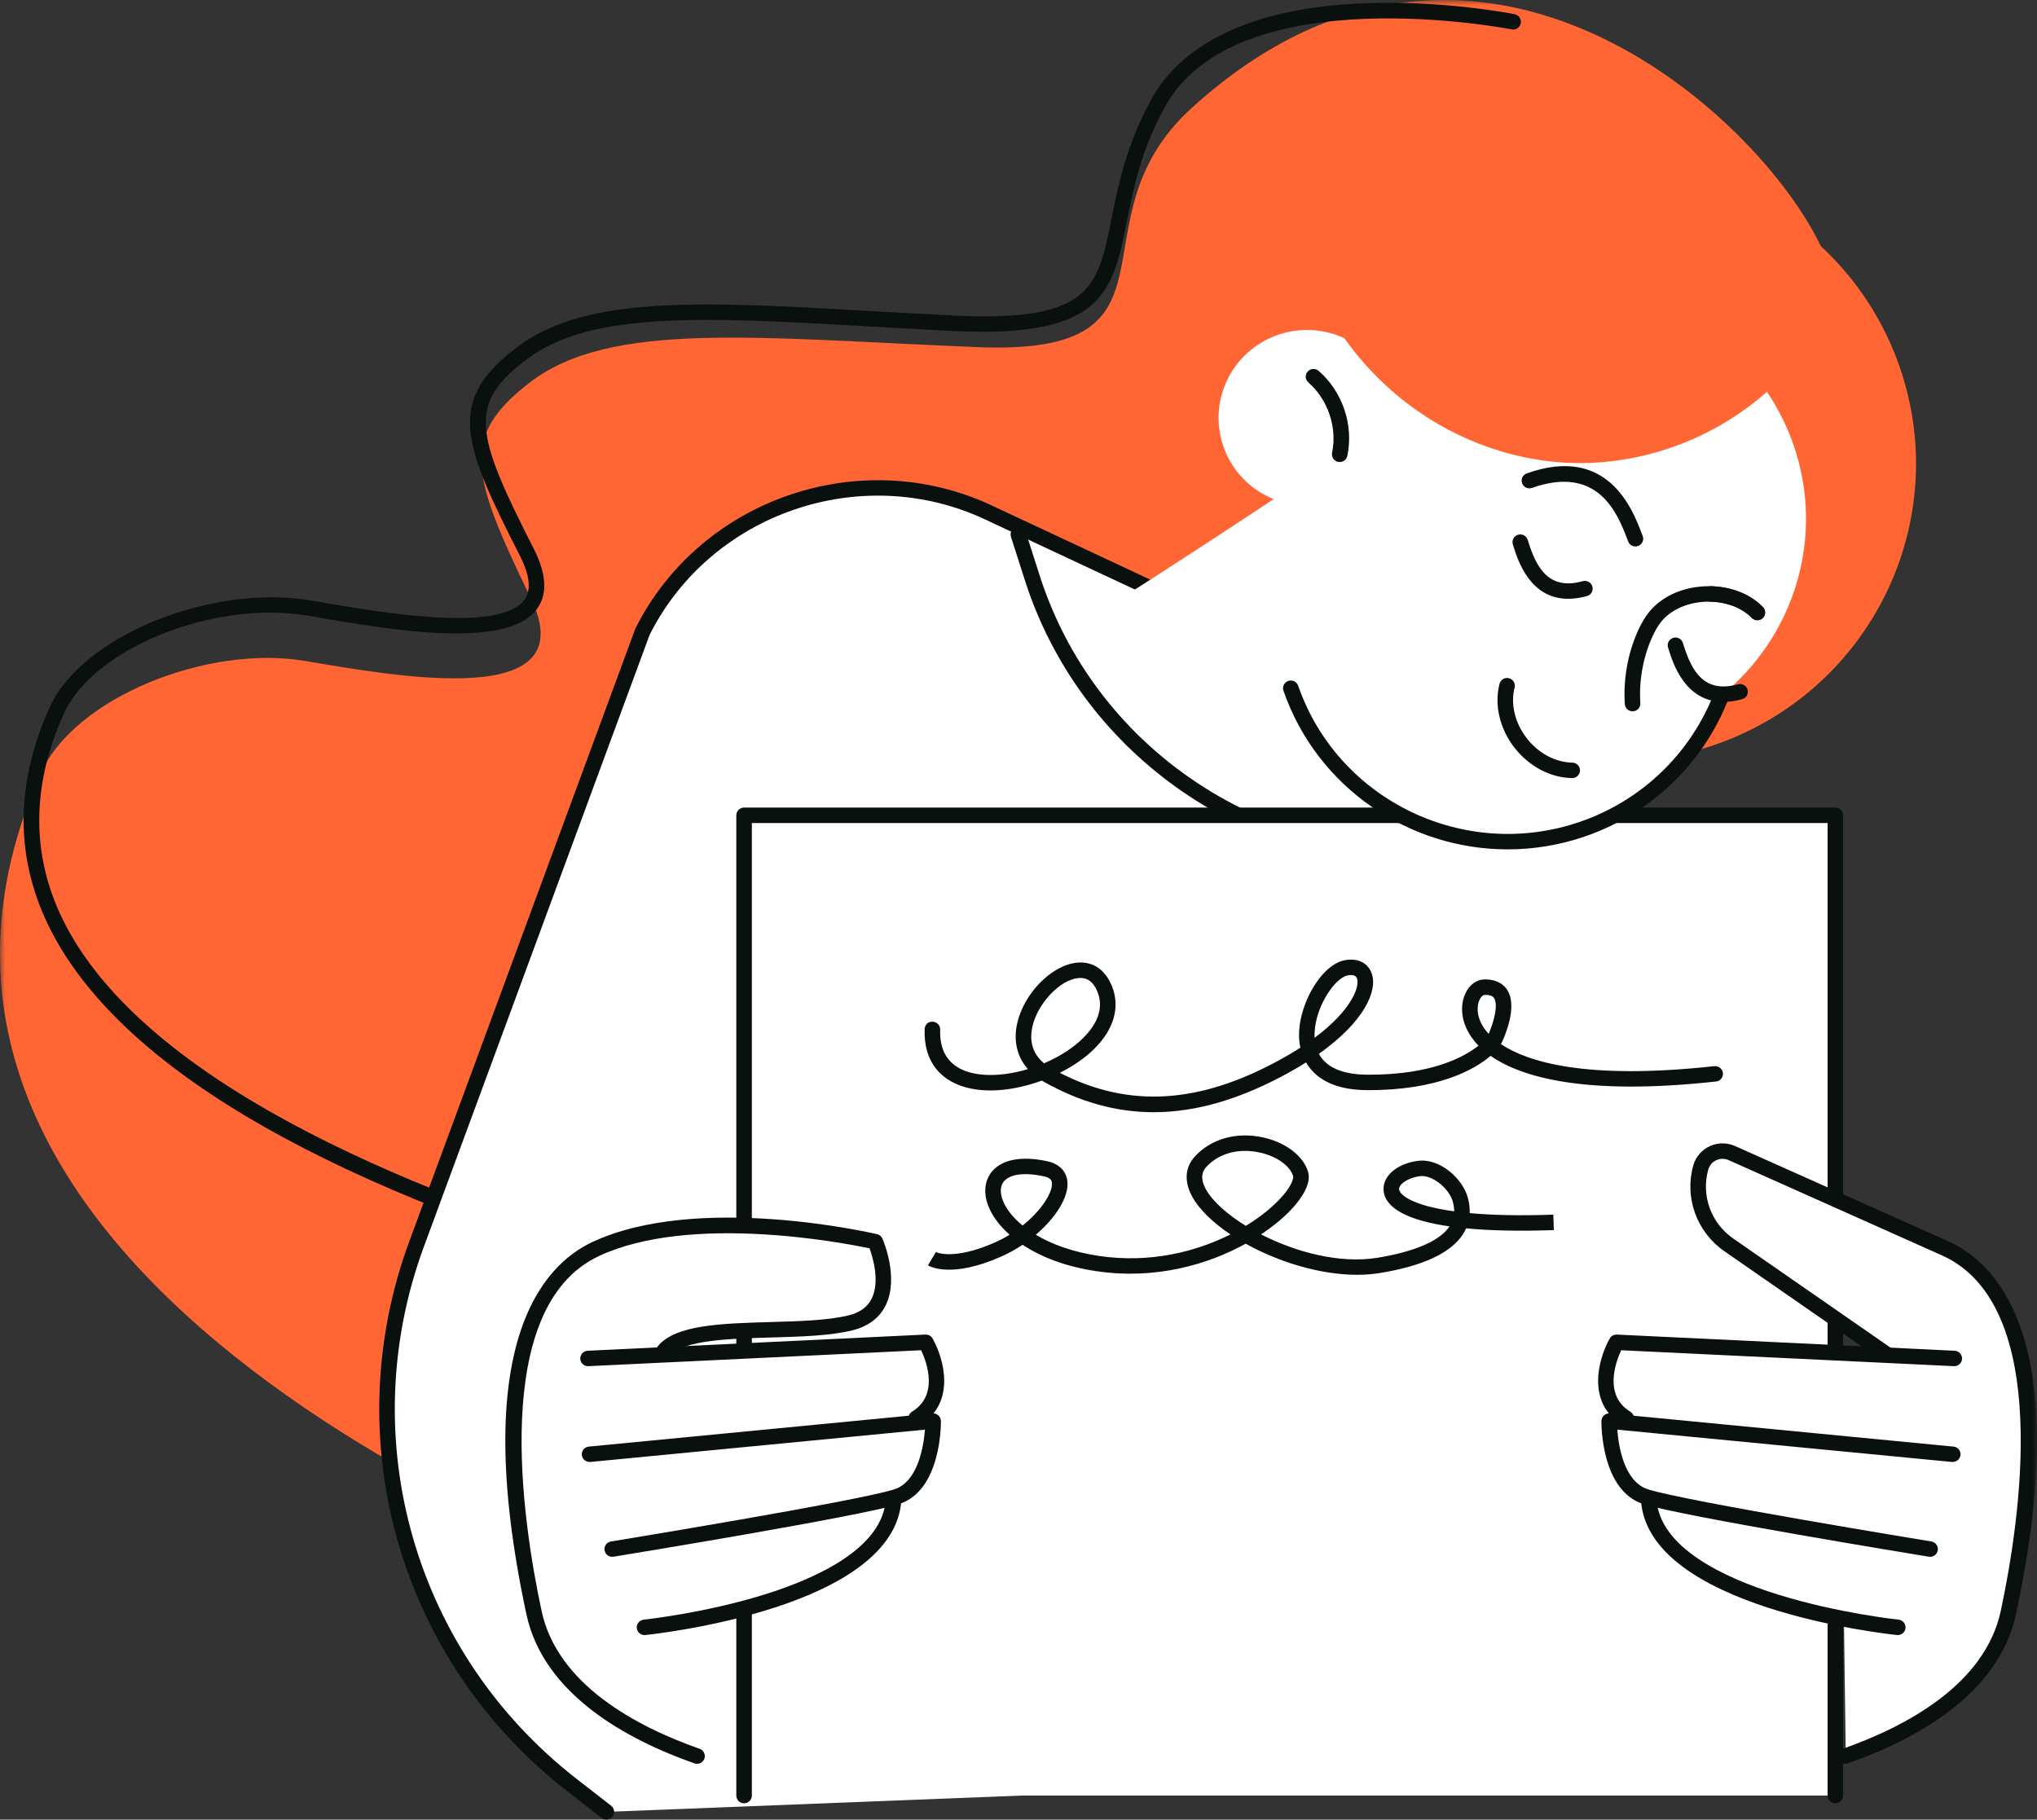 <svg width="197" height="176" viewBox="0 0 197 176" fill="none" xmlns="http://www.w3.org/2000/svg">
<rect x="0" y="0" width="197" height="176" fill="#333333" stroke="none"/>
<mask id="mask0_3913_21137" style="mask-type:luminance" maskUnits="userSpaceOnUse" x="0" y="0" width="179" height="155">
<path fill-rule="evenodd" clip-rule="evenodd" d="M0 0H178.264V154.012H0V0Z" fill="white"/>
</mask>
<g mask="url(#mask0_3913_21137)">
<path fill-rule="evenodd" clip-rule="evenodd" d="M177.005 26.131C173.505 14.361 144.172 -15.823 115.272 10.422C103.146 21.434 115.755 34.434 94.541 33.576C73.328 32.718 59.083 30.949 51.229 37.002C44.445 42.231 45.535 45.884 51.336 57.863C56.563 68.656 38.932 65.531 29.521 63.932C20.111 62.332 7.201 67.438 3.923 74.837C-18.878 126.303 65.157 154.012 65.157 154.012C65.157 154.012 192.18 77.163 177.005 26.131Z" fill="#FF6633"/>
</g>
<path fill-rule="evenodd" clip-rule="evenodd" d="M109.746 133.948C109.712 133.948 109.679 133.945 109.644 133.941C109.427 133.912 87.736 130.946 64.203 124.218C32.483 115.15 12.696 103.933 5.394 90.879C1.454 83.835 1.256 76.273 4.806 68.404C7.91 61.523 20.462 56.416 30.143 58.094L30.484 58.153C36.714 59.234 48.31 61.246 50.704 58.035C51.397 57.106 51.251 55.66 50.271 53.74C44.673 42.756 43.098 38.691 50.194 33.444C56.841 28.532 68.223 29.178 83.98 30.073C86.621 30.222 89.399 30.381 92.312 30.523C105.497 31.158 106.168 27.817 107.499 21.151C108.135 17.965 108.926 14.001 111.339 9.619C114.464 3.945 121.567 0.728 131.881 0.315C139.553 0.01 146.206 1.32 146.486 1.376C146.892 1.458 147.156 1.852 147.074 2.256C146.992 2.66 146.597 2.925 146.188 2.841C145.923 2.787 119.622 -2.311 112.659 10.337C110.357 14.517 109.622 18.196 108.974 21.441C107.618 28.233 106.721 32.715 92.238 32.015C89.321 31.873 86.54 31.714 83.894 31.564C68.455 30.689 57.299 30.054 51.091 34.643C45.206 38.995 45.88 41.818 51.613 53.064C52.87 55.532 52.972 57.504 51.913 58.923C48.966 62.878 37.688 60.921 30.225 59.625L29.885 59.566C20.781 57.985 9.041 62.669 6.178 69.015C2.833 76.431 3.011 83.542 6.708 90.152C23.693 120.516 108.987 132.344 109.846 132.46C110.258 132.515 110.546 132.892 110.49 133.301C110.439 133.676 110.116 133.948 109.746 133.948Z" fill="#0A100D"/>
<path fill-rule="evenodd" clip-rule="evenodd" d="M147.163 171.774L167.167 83.829C165.809 82.479 122.934 62.339 95.558 49.551C83.107 43.736 68.263 48.868 62.135 61.107L40.295 120.308C33.347 139.142 39.407 160.278 55.3 172.648L58.647 175.253L147.163 171.774Z" fill="white"/>
<path fill-rule="evenodd" clip-rule="evenodd" d="M58.646 176C58.484 176 58.321 175.948 58.183 175.841L54.836 173.236C38.633 160.626 32.505 139.252 39.589 120.051L61.429 60.85C61.438 60.824 61.449 60.799 61.461 60.774C67.721 48.273 83.16 42.937 95.878 48.875C142.427 70.618 166.591 82.2 167.699 83.301C167.881 83.482 167.957 83.744 167.901 83.994L147.896 171.939C147.804 172.341 147.401 172.59 146.997 172.503C146.592 172.412 146.337 172.012 146.429 171.609L166.324 84.149C163.017 82.149 137.37 69.906 95.238 50.228C83.265 44.634 68.736 49.649 62.826 61.403L41.001 120.565C34.143 139.156 40.076 159.85 55.763 172.061L59.11 174.665C59.437 174.92 59.494 175.389 59.239 175.713C59.09 175.901 58.869 176 58.646 176Z" fill="#0A100D"/>
<path fill-rule="evenodd" clip-rule="evenodd" d="M98.487 51.698L99.836 55.909C105.749 74.372 124.478 85.66 143.69 82.341L148.497 81.51L98.487 51.698Z" fill="white"/>
<path fill-rule="evenodd" clip-rule="evenodd" d="M137.062 83.657C120.047 83.657 104.42 72.687 99.12 56.134L97.771 51.925C97.645 51.532 97.864 51.111 98.26 50.986C98.653 50.861 99.078 51.079 99.204 51.471L100.553 55.682C106.322 73.7 124.814 84.845 143.562 81.605L148.368 80.774C148.781 80.708 149.166 80.975 149.237 81.381C149.309 81.788 149.034 82.175 148.625 82.246L143.82 83.077C141.558 83.468 139.297 83.657 137.062 83.657Z" fill="#0A100D"/>
<mask id="mask1_3913_21137" style="mask-type:luminance" maskUnits="userSpaceOnUse" x="0" y="0" width="197" height="176">
<path fill-rule="evenodd" clip-rule="evenodd" d="M0 176H197V0H0V176Z" fill="white"/>
</mask>
<g mask="url(#mask1_3913_21137)">
<path fill-rule="evenodd" clip-rule="evenodd" d="M71.96 173.676H177.501V78.86H71.96V173.676Z" fill="white"/>
<path fill-rule="evenodd" clip-rule="evenodd" d="M177.502 174.423C177.087 174.423 176.75 174.089 176.75 173.675V79.607H72.713V173.675C72.713 174.089 72.376 174.423 71.961 174.423C71.546 174.423 71.209 174.089 71.209 173.675V78.86C71.209 78.447 71.546 78.113 71.961 78.113H177.502C177.917 78.113 178.254 78.447 178.254 78.86V173.675C178.254 174.089 177.917 174.423 177.502 174.423Z" fill="#0A100D"/>
<path fill-rule="evenodd" clip-rule="evenodd" d="M178.335 157.034L178.502 169.456C178.502 169.456 191.179 168.065 194.232 155.962C197.284 143.859 198.235 124.664 188.266 120.814C178.298 116.964 163.833 106.685 164.333 114.469C164.707 120.302 181.836 130.368 181.836 130.368L156.498 130.038C156.498 130.038 155.164 134.468 156.379 138.329C157.594 142.189 156.164 153.225 178.335 157.034Z" fill="white"/>
<path fill-rule="evenodd" clip-rule="evenodd" d="M178.459 170.604C178.15 170.604 177.86 170.413 177.75 170.107C177.612 169.717 177.816 169.29 178.209 169.153C184.342 166.996 191.973 162.931 193.497 155.807C195.352 147.138 198.525 126.439 187.947 121.49L167.18 112.213C166.798 112.042 166.362 112.045 165.982 112.221C165.601 112.398 165.319 112.729 165.207 113.131C164.505 115.628 165.471 118.303 167.611 119.788L182.934 130.419C183.274 130.655 183.357 131.121 183.12 131.459C182.882 131.797 182.414 131.879 182.072 131.645L166.75 121.014C164.088 119.165 162.885 115.836 163.758 112.729C163.988 111.908 164.567 111.23 165.344 110.868C166.12 110.507 167.014 110.501 167.798 110.85L188.576 120.132C193.368 122.374 200.552 130.022 194.968 156.117C193.299 163.918 185.206 168.278 178.71 170.561C178.627 170.59 178.543 170.604 178.459 170.604Z" fill="#0A100D"/>
<path fill-rule="evenodd" clip-rule="evenodd" d="M157.275 137.93C157.141 137.93 157.005 137.894 156.883 137.82C153.394 135.693 154.57 131.426 155.679 129.466C155.818 129.22 156.073 129.075 156.37 129.086L189.037 130.651C189.452 130.67 189.772 131.02 189.752 131.433C189.732 131.844 189.374 132.163 188.965 132.143L156.786 130.602C156.256 131.741 155.067 134.96 157.669 136.546C158.023 136.762 158.134 137.223 157.916 137.574C157.775 137.804 157.528 137.93 157.275 137.93Z" fill="#0A100D"/>
<path fill-rule="evenodd" clip-rule="evenodd" d="M186.662 150.582C186.621 150.582 186.581 150.579 186.539 150.572C185.559 150.413 162.508 146.645 158.9 145.471C154.826 144.147 154.871 137.719 154.875 137.446C154.878 137.237 154.969 137.039 155.126 136.9C155.283 136.76 155.491 136.695 155.7 136.714L188.925 139.922C189.339 139.961 189.641 140.326 189.6 140.737C189.56 141.147 189.195 141.44 188.779 141.408L156.412 138.283C156.53 139.874 157.053 143.298 159.367 144.052C162.867 145.189 186.544 149.059 186.783 149.099C187.193 149.165 187.47 149.549 187.403 149.956C187.342 150.323 187.023 150.582 186.662 150.582Z" fill="#0A100D"/>
<path fill-rule="evenodd" clip-rule="evenodd" d="M183.537 158.152C183.511 158.152 183.485 158.15 183.458 158.147C182.47 158.045 159.241 155.515 158.692 145.014C158.671 144.602 158.989 144.252 159.405 144.229C159.814 144.194 160.173 144.524 160.194 144.937C160.441 149.666 166.702 152.596 171.911 154.221C177.729 156.037 183.556 156.655 183.614 156.662C184.027 156.705 184.327 157.072 184.284 157.482C184.244 157.866 183.917 158.152 183.537 158.152Z" fill="#0A100D"/>
<path fill-rule="evenodd" clip-rule="evenodd" d="M70.774 155.626V171.153C70.774 171.153 54.691 168.066 51.639 155.962C48.587 143.859 47.635 124.664 57.605 120.814C67.573 116.964 84.652 120.102 84.652 120.102C84.652 120.102 87.757 127.248 81.901 127.801C49.02 130.907 75.15 130.907 75.15 130.907L89.402 129.789C89.402 129.789 90.706 134.468 89.492 138.328C88.277 142.188 84.651 154.509 70.774 155.626Z" fill="white"/>
<path fill-rule="evenodd" clip-rule="evenodd" d="M67.412 170.604C67.328 170.604 67.244 170.59 67.161 170.561C60.665 168.278 52.572 163.918 50.903 156.117C45.319 130.022 52.504 122.374 57.284 120.138C67.406 115.402 84.117 119.21 84.823 119.375C85.054 119.428 85.246 119.588 85.341 119.803C85.408 119.957 86.974 123.596 85.651 126.266C85.048 127.484 83.967 128.295 82.438 128.676C80.312 129.205 77.403 129.288 74.59 129.368C70.593 129.48 66.063 129.609 64.801 131.136C64.537 131.455 64.063 131.501 63.743 131.239C63.422 130.977 63.375 130.506 63.639 130.187C65.336 128.135 69.81 128.008 74.547 127.874C77.279 127.796 80.105 127.716 82.072 127.226C83.167 126.954 83.895 126.425 84.3 125.61C85.117 123.966 84.411 121.621 84.096 120.745C81.53 120.204 66.756 117.359 57.924 121.49C47.346 126.439 50.519 147.138 52.374 155.807C53.898 162.931 61.529 166.996 67.662 169.153C68.054 169.29 68.259 169.717 68.121 170.107C68.011 170.413 67.722 170.604 67.412 170.604Z" fill="#0A100D"/>
<path fill-rule="evenodd" clip-rule="evenodd" d="M88.595 137.93C88.343 137.93 88.096 137.804 87.954 137.574C87.737 137.223 87.847 136.763 88.201 136.546C90.815 134.953 89.619 131.738 89.086 130.602L56.906 132.143C56.49 132.162 56.138 131.845 56.118 131.433C56.099 131.02 56.419 130.67 56.833 130.651L89.501 129.086C89.789 129.073 90.053 129.222 90.192 129.467C91.301 131.426 92.476 135.693 88.988 137.82C88.865 137.894 88.729 137.93 88.595 137.93Z" fill="#0A100D"/>
<path fill-rule="evenodd" clip-rule="evenodd" d="M59.209 150.582C58.846 150.582 58.528 150.322 58.467 149.956C58.401 149.549 58.678 149.165 59.088 149.099C59.326 149.059 83.004 145.188 86.503 144.051C88.789 143.308 89.327 139.877 89.453 138.283L57.091 141.408C56.682 141.44 56.31 141.147 56.27 140.737C56.23 140.326 56.532 139.961 56.946 139.922L90.171 136.714C90.377 136.694 90.588 136.76 90.745 136.9C90.901 137.039 90.993 137.237 90.995 137.446C91 137.718 91.045 144.147 86.971 145.471C83.363 146.644 60.311 150.413 59.331 150.572C59.29 150.579 59.249 150.582 59.209 150.582Z" fill="#0A100D"/>
<path fill-rule="evenodd" clip-rule="evenodd" d="M62.334 158.152C61.953 158.152 61.627 157.866 61.586 157.482C61.543 157.072 61.843 156.705 62.256 156.662C62.315 156.655 68.16 156.033 73.979 154.215C79.179 152.59 85.429 149.661 85.676 144.937C85.697 144.524 86.055 144.195 86.466 144.229C86.88 144.252 87.199 144.602 87.177 145.014C86.629 155.515 63.401 158.045 62.413 158.147C62.385 158.15 62.36 158.152 62.334 158.152Z" fill="#0A100D"/>
<path fill-rule="evenodd" clip-rule="evenodd" d="M118.998 72.479C133.468 63.353 148.187 54.142 148.717 53.869L146.743 32.399C146.743 32.399 124.844 47.422 109.205 57.376L118.998 72.479Z" fill="white"/>
<path fill-rule="evenodd" clip-rule="evenodd" d="M146.871 17.655C131.751 22.845 123.727 39.23 128.95 54.253C134.173 69.277 150.664 77.249 165.785 72.06C180.906 66.871 188.929 50.485 183.707 35.461C178.484 20.438 161.992 12.466 146.871 17.655Z" fill="#FF6633"/>
<path fill-rule="evenodd" clip-rule="evenodd" d="M134.426 37.483C137.009 33.853 140.693 30.947 145.245 29.385C156.82 25.413 169.446 31.516 173.445 43.016C176.566 51.995 173.488 61.59 166.488 67.265C164.222 73.124 159.472 77.99 153.034 80.2C141.458 84.172 128.834 78.069 124.835 66.569C122.723 60.493 123.457 54.14 126.315 48.906C122.803 48.869 119.531 46.678 118.319 43.19C116.776 38.754 119.146 33.915 123.611 32.382C128.022 30.868 132.823 33.151 134.426 37.483Z" fill="white"/>
<path fill-rule="evenodd" clip-rule="evenodd" d="M145.814 82.156C136.306 82.156 127.398 76.23 124.124 66.812C123.989 66.422 124.197 65.997 124.59 65.862C124.983 65.729 125.41 65.935 125.546 66.325C129.402 77.416 141.621 83.326 152.788 79.494C158.771 77.441 163.509 72.885 165.786 66.998C165.935 66.612 166.371 66.422 166.758 66.568C167.145 66.716 167.339 67.148 167.19 67.533C164.753 73.834 159.682 78.709 153.279 80.906C150.809 81.753 148.292 82.156 145.814 82.156Z" fill="#0A100D"/>
<path fill-rule="evenodd" clip-rule="evenodd" d="M129.565 44.691C129.513 44.691 129.462 44.686 129.41 44.676C129.004 44.591 128.743 44.195 128.828 43.791C129.34 41.36 128.419 38.629 126.536 36.995C126.223 36.724 126.191 36.252 126.464 35.941C126.737 35.632 127.213 35.599 127.525 35.87C129.84 37.879 130.929 41.108 130.3 44.097C130.226 44.449 129.913 44.691 129.565 44.691Z" fill="#0A100D"/>
<path fill-rule="evenodd" clip-rule="evenodd" d="M152.052 75.259H152.043C149.945 75.232 147.851 74.121 146.44 72.288C145.029 70.456 144.499 68.156 145.022 66.138C145.126 65.739 145.532 65.497 145.937 65.6C146.339 65.704 146.581 66.111 146.478 66.51C146.069 68.088 146.501 69.91 147.634 71.381C148.767 72.852 150.422 73.744 152.061 73.764C152.477 73.77 152.809 74.109 152.804 74.521C152.798 74.931 152.463 75.259 152.052 75.259Z" fill="#0A100D"/>
<path fill-rule="evenodd" clip-rule="evenodd" d="M158.166 52.854C157.866 52.854 157.582 52.675 157.466 52.381L157.338 52.052C156.444 49.736 154.582 44.921 148.163 47.193C147.772 47.333 147.342 47.129 147.202 46.74C147.063 46.352 147.267 45.925 147.658 45.786C155.459 43.018 157.844 49.193 158.742 51.517L158.865 51.834C159.017 52.217 158.827 52.651 158.441 52.803C158.351 52.838 158.258 52.854 158.166 52.854Z" fill="#0A100D"/>
<path fill-rule="evenodd" clip-rule="evenodd" d="M157.886 68.803C157.494 68.803 157.163 68.5 157.137 68.105C156.894 64.473 158.07 61.282 159.151 59.652C160.241 58.008 162.175 56.945 164.458 56.737C166.825 56.52 169.083 57.265 170.497 58.725C170.785 59.022 170.776 59.495 170.477 59.781C170.177 60.068 169.701 60.058 169.413 59.76C168.329 58.64 166.482 58.044 164.596 58.225C162.771 58.391 161.244 59.211 160.407 60.474C159.639 61.629 158.404 64.518 158.638 68.006C158.665 68.417 158.351 68.774 157.937 68.801C157.92 68.802 157.904 68.803 157.886 68.803Z" fill="#0A100D"/>
<path fill-rule="evenodd" clip-rule="evenodd" d="M169.956 59.989C169.758 59.989 169.562 59.913 169.414 59.76C168.487 58.803 167.029 58.233 165.413 58.197C164.997 58.188 164.669 57.845 164.678 57.433C164.688 57.02 165.028 56.69 165.446 56.703C167.458 56.748 169.299 57.485 170.498 58.725C170.786 59.022 170.776 59.495 170.477 59.781C170.331 59.92 170.144 59.989 169.956 59.989Z" fill="#0A100D"/>
<path fill-rule="evenodd" clip-rule="evenodd" d="M166.672 67.891C162.982 67.891 161.812 64.192 161.391 62.861L161.321 62.64C161.193 62.246 161.41 61.826 161.806 61.7C162.202 61.572 162.624 61.788 162.752 62.18L162.826 62.413C163.615 64.908 164.798 67.097 168.086 66.187C168.484 66.08 168.901 66.311 169.011 66.708C169.123 67.105 168.888 67.517 168.487 67.627C167.823 67.81 167.219 67.891 166.672 67.891Z" fill="#0A100D"/>
<path fill-rule="evenodd" clip-rule="evenodd" d="M151.662 57.918C147.972 57.918 146.803 54.219 146.381 52.888L146.311 52.667C146.184 52.274 146.4 51.853 146.796 51.727C147.192 51.599 147.615 51.815 147.742 52.207L147.816 52.44C148.606 54.935 149.791 57.124 153.076 56.214C153.477 56.107 153.891 56.337 154.002 56.735C154.113 57.132 153.878 57.544 153.478 57.654C152.813 57.837 152.21 57.918 151.662 57.918Z" fill="#0A100D"/>
<path fill-rule="evenodd" clip-rule="evenodd" d="M139.739 25.591C136.435 27.463 133.244 29.54 130.139 31.708C129.875 31.896 129.708 32.28 129.922 32.582C131.855 35.349 134.252 37.747 137 39.683C142.03 43.22 148.146 45.088 154.215 44.754C160.852 44.38 167.249 41.561 171.969 36.873C172.508 36.344 171.756 35.542 171.192 35.89C171.294 32.919 169.265 30.146 167.062 28.287C164.612 26.219 161.683 24.888 158.74 23.738C155.56 22.482 152.46 21.523 149.032 22.018C145.705 22.492 142.627 23.96 139.739 25.591Z" fill="#FF6633"/>
<path fill-rule="evenodd" clip-rule="evenodd" d="M143.64 96.228C143.618 96.228 143.596 96.228 143.573 96.229C143.455 96.232 143.259 96.369 143.106 96.666C142.81 97.245 142.749 98.329 143.551 99.481C143.66 99.637 143.797 99.812 143.97 99.997C144.479 98.821 144.91 97.195 144.496 96.549C144.444 96.468 144.29 96.228 143.64 96.228ZM130.666 94.312C130.56 94.312 130.439 94.325 130.306 94.353C129.014 94.623 126.987 97.717 127.141 100.379C130.73 97.699 131.527 95.414 131.233 94.633C131.152 94.419 130.963 94.312 130.666 94.312ZM104.492 94.591C104.429 94.591 104.366 94.594 104.301 94.6C102.489 94.773 100.317 97.084 99.83 99.356C99.609 100.388 99.663 101.77 100.97 102.847C102.401 102.24 103.727 101.411 104.736 100.419C105.802 99.37 106.906 97.73 106.111 95.868C105.744 95.01 105.214 94.591 104.492 94.591ZM111.575 107.578C107.937 107.578 104.427 106.592 100.93 104.623C100.871 104.589 100.812 104.555 100.755 104.521C97.947 105.552 94.821 105.862 92.529 104.868C91.053 104.228 89.315 102.784 89.422 99.543C89.434 99.133 89.764 98.787 90.198 98.823C90.613 98.835 90.938 99.18 90.925 99.594C90.861 101.522 91.603 102.837 93.131 103.498C94.747 104.199 97.109 104.098 99.407 103.41C98.379 102.242 98 100.722 98.359 99.044C98.986 96.119 101.695 93.348 104.157 93.113C105.651 92.964 106.836 93.742 107.495 95.284C108.373 97.337 107.769 99.539 105.794 101.481C104.92 102.341 103.776 103.125 102.496 103.767C109.209 107.224 116.048 106.789 123.936 102.426C124.597 102.06 125.204 101.697 125.759 101.337C125.709 101.108 125.678 100.899 125.66 100.719C125.344 97.549 127.655 93.379 129.997 92.891C131.249 92.627 132.261 93.098 132.642 94.111C133.295 95.848 131.888 98.858 127.552 101.932C128.412 103.537 130.442 103.933 132.167 103.95C138.439 103.999 141.621 102.225 142.988 101.141C142.714 100.861 142.493 100.589 142.314 100.331C141.137 98.64 141.259 96.98 141.766 95.99C142.16 95.221 142.821 94.752 143.536 94.734C144.831 94.713 145.458 95.268 145.764 95.746C146.799 97.362 145.537 100.228 145.164 100.997C147.695 102.692 153.337 104.491 165.795 103.123C166.203 103.085 166.579 103.372 166.625 103.782C166.67 104.193 166.373 104.562 165.96 104.608C153.139 106.015 147.048 104.149 144.158 102.126C142.666 103.404 139.137 105.484 132.153 105.444C128.705 105.412 127.076 104.086 126.309 102.762C125.795 103.087 125.249 103.41 124.668 103.732C120.027 106.298 115.718 107.578 111.575 107.578Z" fill="#0A100D"/>
<path fill-rule="evenodd" clip-rule="evenodd" d="M137.508 113.752C137.43 113.752 137.354 113.758 137.279 113.768C136.101 113.939 135.267 114.576 135.308 115.031C135.356 115.564 136.554 116.608 140.637 117.167C140.638 116.874 140.594 116.565 140.506 116.239C140.19 115.077 138.734 113.752 137.508 113.752ZM99.176 113.569C98.224 113.569 97.504 113.796 97.112 114.242C96.609 114.816 96.803 115.627 96.964 116.06C97.265 116.871 97.914 117.736 98.896 118.54C100.732 117.065 101.823 115.323 101.732 114.422C101.717 114.266 101.684 113.941 100.987 113.787C100.321 113.641 99.711 113.569 99.176 113.569ZM120.419 111.32C118.924 111.32 117.577 111.866 116.657 112.882C116.469 113.089 115.899 113.719 116.624 115.036C117.251 116.176 118.655 117.443 120.488 118.571C122.018 117.637 123.226 116.616 124.028 115.694C125.013 114.559 125.108 113.913 125.061 113.76C124.755 112.754 123.462 111.837 121.843 111.48C121.361 111.372 120.883 111.32 120.419 111.32ZM131.252 123.304C127.642 123.304 123.632 122.055 120.472 120.296C116.819 122.315 111.755 123.79 106.097 122.963C102.989 122.51 100.615 121.543 98.896 120.398C98.243 120.835 97.544 121.227 96.819 121.547C92.051 123.65 89.965 122.523 89.742 122.388L90.51 121.104C90.526 121.112 92.189 121.953 96.209 120.181C96.711 119.96 97.188 119.705 97.637 119.429C96.569 118.479 95.887 117.475 95.553 116.577C95.084 115.312 95.239 114.103 95.979 113.26C96.98 112.122 98.874 111.791 101.312 112.328C102.431 112.575 103.13 113.284 103.23 114.273C103.381 115.779 102.111 117.783 100.174 119.431C101.717 120.354 103.773 121.114 106.315 121.485C111.246 122.207 115.676 121.068 118.999 119.398C117.311 118.268 115.993 117.003 115.305 115.753C114.508 114.304 114.591 112.93 115.539 111.882C117.112 110.145 119.591 109.448 122.171 110.021C124.336 110.5 126.036 111.799 126.5 113.328C126.837 114.432 125.96 115.755 125.166 116.67C124.409 117.542 123.32 118.495 121.957 119.396C125.29 121.105 129.548 122.255 133.198 121.66C136.836 121.068 139.251 120.018 140.187 118.622C136.17 118.043 133.965 116.873 133.81 115.166C133.686 113.79 135.053 112.582 137.062 112.29C139.186 111.976 141.442 113.95 141.957 115.849C142.097 116.364 142.157 116.861 142.137 117.337C144.204 117.528 146.85 117.604 150.222 117.488L150.274 118.981C146.98 119.095 144.139 119.036 141.792 118.811C141.703 119.01 141.597 119.204 141.475 119.393C140.304 121.199 137.601 122.457 133.441 123.135C132.736 123.25 132.003 123.304 131.252 123.304Z" fill="#0A100D"/>
</g>
</svg>
